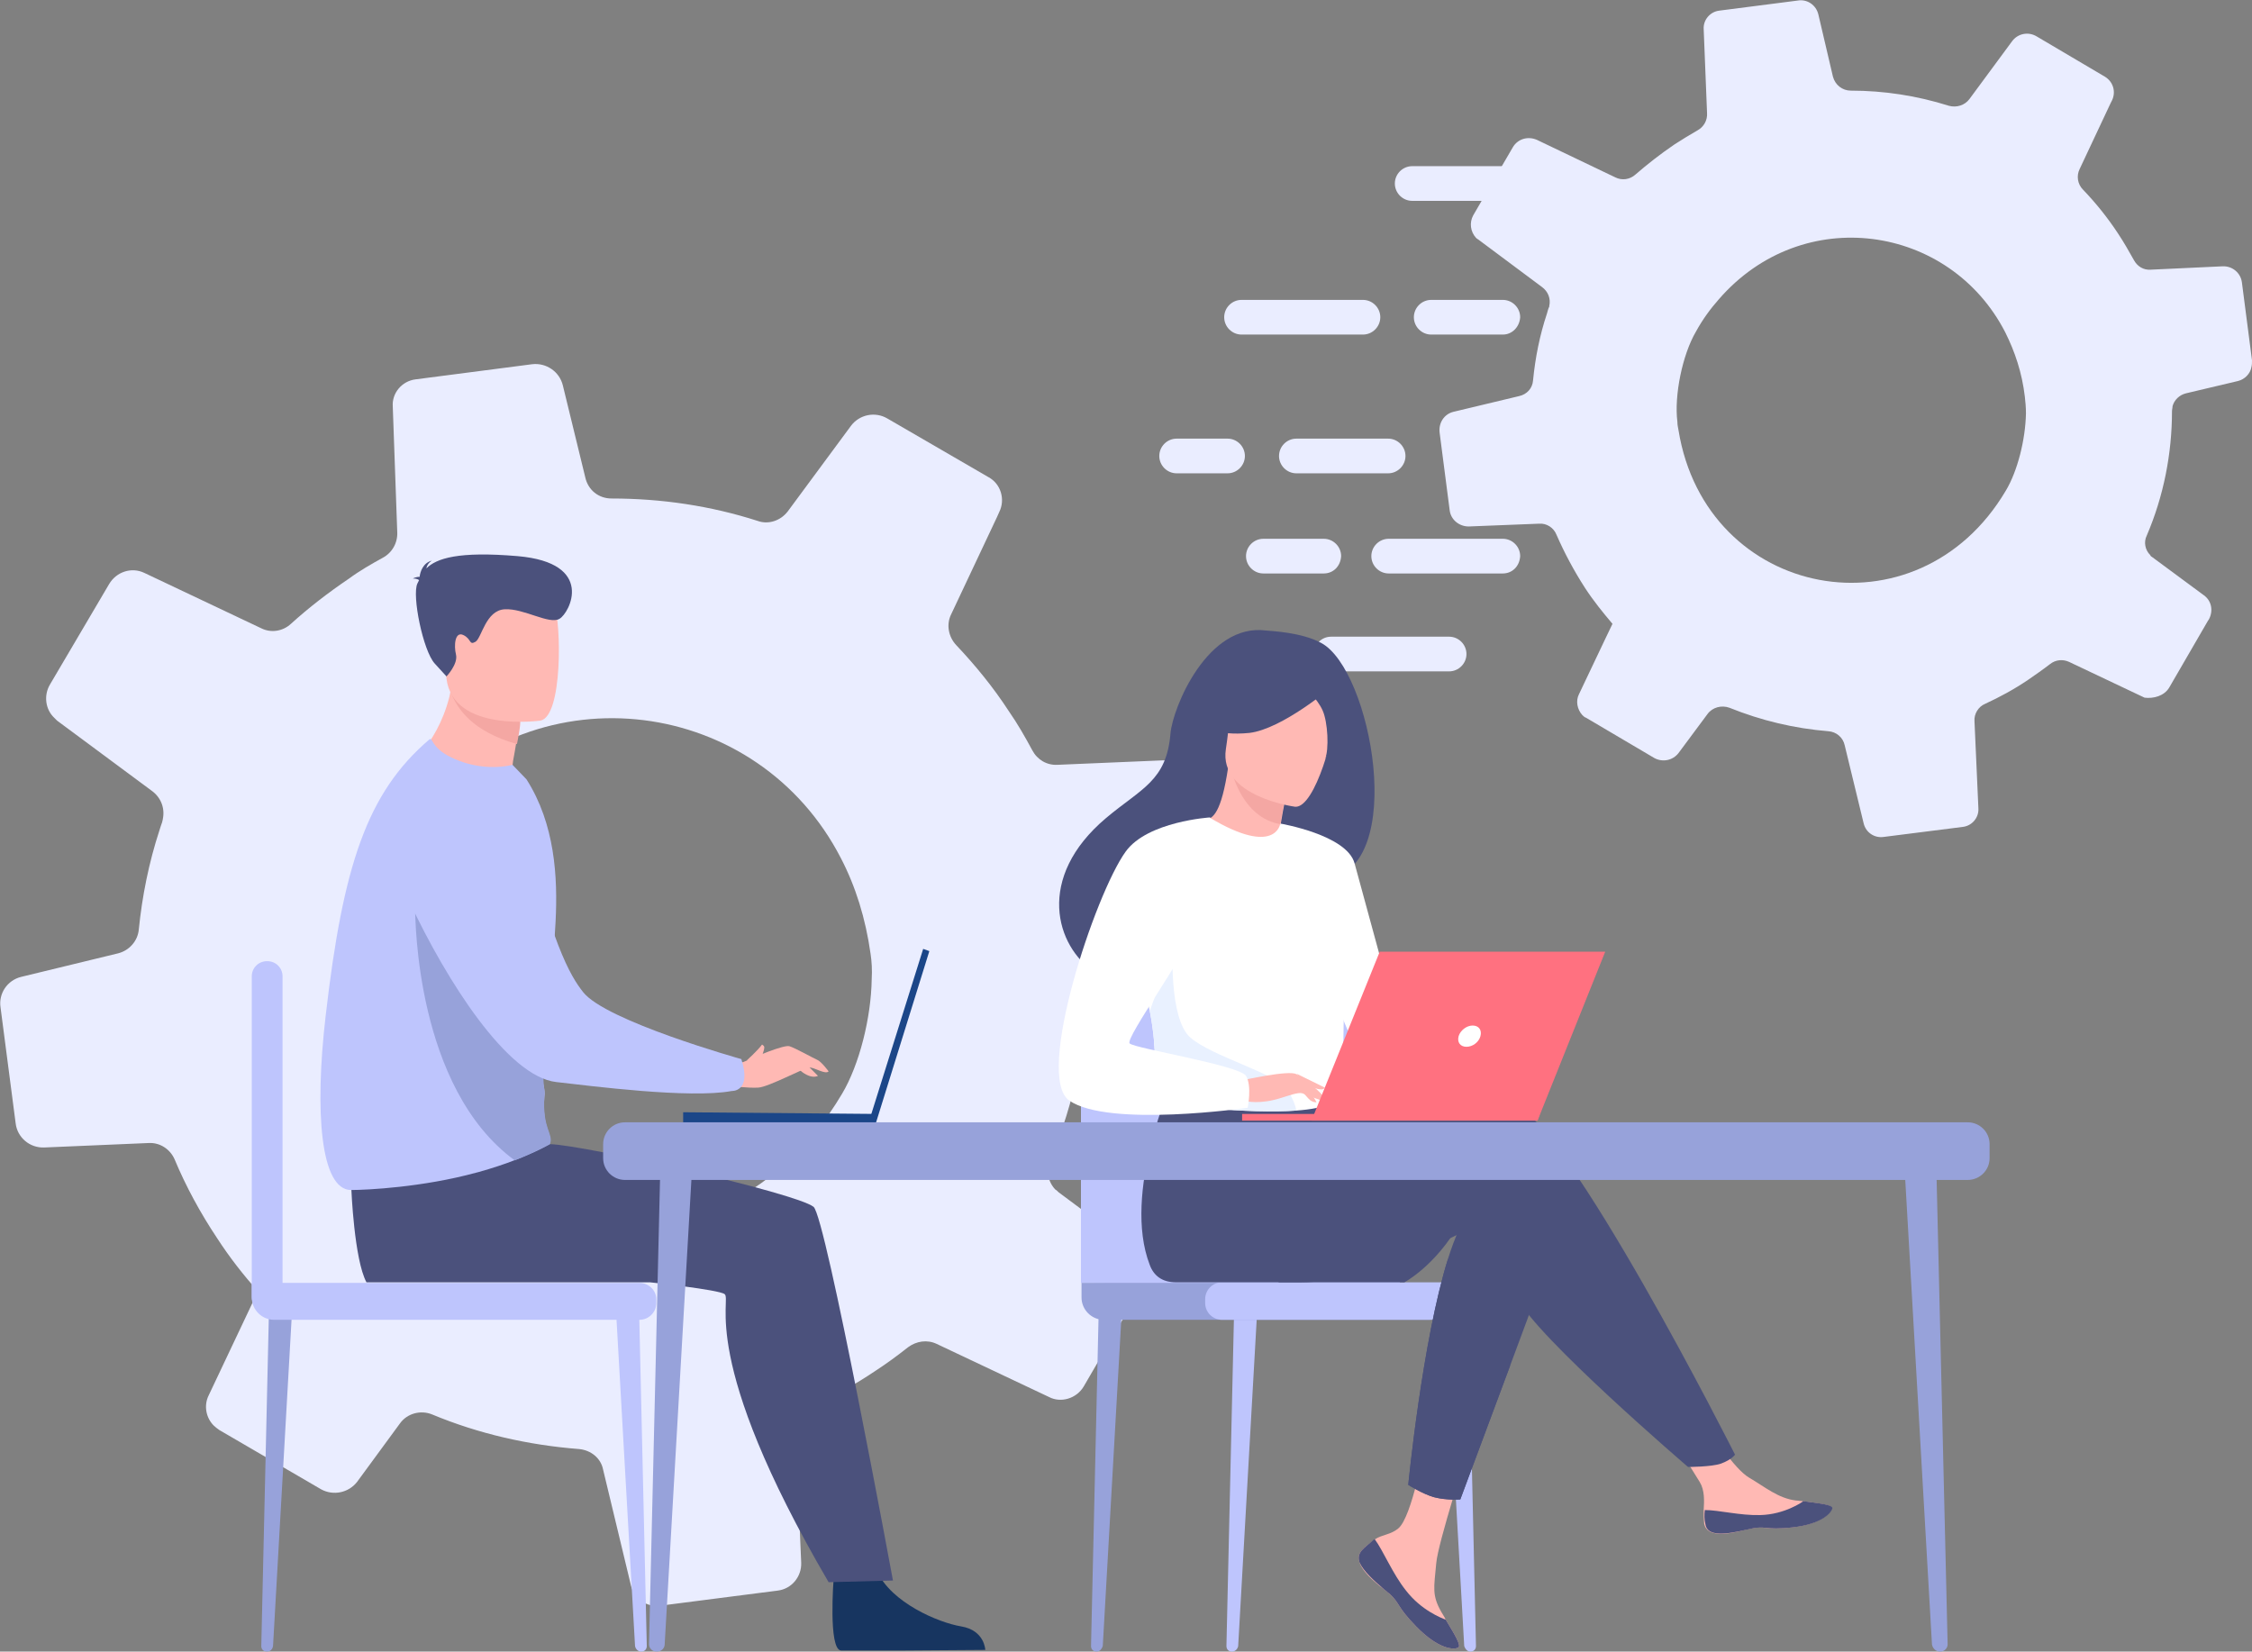 <?xml version="1.0" encoding="UTF-8"?> <!-- Generator: Adobe Illustrator 23.1.0, SVG Export Plug-In . SVG Version: 6.00 Build 0) --> <svg xmlns="http://www.w3.org/2000/svg" xmlns:xlink="http://www.w3.org/1999/xlink" version="1.1" id="Layer_1" x="0px" y="0px" width="402.5px" height="295.2px" viewBox="0 0 402.5 295.2" style="enable-background:new 0 0 402.5 295.2;" xml:space="preserve"><rect x="0" y="0" width="402.5" height="295.2" fill="#808080" stroke="none"/> <style type="text/css"> .st0{fill:#EAEDFF;} .st1{fill:#FFFFFF;} .st2{fill:#BAEEF9;} .st3{fill:#BEC5FD;} .st4{fill:#5F6595;} .st5{fill:#FF7180;} .st6{fill:#97A2DA;} .st7{fill:#5DD4F3;} .st8{fill:#C73C56;} .st9{fill:none;stroke:#FF7180;stroke-width:6;stroke-miterlimit:10;} .st10{fill:#F4A7A3;} .st11{fill:#4B517C;} .st12{fill:#35365F;} .st13{fill:#FFB9B4;} .st14{fill:#DFE5FF;} .st15{fill:#CDD4FA;} .st16{fill:#E9F1FF;} .st17{fill:#173560;} .st18{fill:#1B4688;} .st19{fill-rule:evenodd;clip-rule:evenodd;fill:#BEC5FD;} .st20{fill-rule:evenodd;clip-rule:evenodd;fill:#5F6595;} .st21{fill-rule:evenodd;clip-rule:evenodd;fill:#FFFFFF;} </style> <g> <g> <path class="st0" d="M358.4,59.4c1.7,3.4,3,7.2,3.5,11.5c0.1,0.9,0.2,1.9,0.2,3c-0.1,4.7-1.5,10.3-3.6,13.8 c-15.8,26.7-53.6,19.4-58.5-10.8c-0.1-0.5-0.2-1-0.2-1.5c-0.6-4.7,0.9-12,3.3-16.1c1.2-2.2,2.6-4.1,4.1-5.8 C322.2,36.2,348.5,40.1,358.4,59.4L358.4,59.4z M387.7,122.9l6.9-11.9l0.2-0.3c0.8-1.5,0.5-3.3-0.9-4.3l-9.2-6.8 c-0.2-0.1-0.3-0.2-0.4-0.4c-0.9-0.9-1.2-2.3-0.6-3.5c3-7,4.5-14.6,4.5-22.2c0-0.3,0.1-0.6,0.1-0.9c0.3-1.1,1.2-2,2.4-2.3l9.3-2.2 c1.2-0.3,2.2-1.3,2.4-2.5c0.1-0.4,0.1-0.8,0.1-1.2l-1.8-13.9c-0.2-1.7-1.7-3-3.5-2.9l-12.8,0.6c-1.3,0.1-2.4-0.6-3-1.7 c-0.9-1.6-1.8-3.2-2.8-4.7c-1.9-2.9-4-5.5-6.3-7.9l0,0c-1-1-1.2-2.5-0.6-3.7l5.5-11.7l0.3-0.6c0.7-1.5,0.2-3.3-1.3-4.2L364,6.5 c-1.5-0.9-3.4-0.5-4.4,0.9L352,17.7c-0.8,1.1-2.3,1.6-3.7,1.2c-5.7-1.8-11.6-2.7-17.5-2.7c-1.5,0-2.8-1-3.2-2.5L325,2.6 c-0.4-1.7-2-2.8-3.7-2.5l-14,1.8c-1.7,0.2-2.9,1.7-2.8,3.3l0.6,15c0.1,1.3-0.6,2.5-1.7,3.1c-1.4,0.8-2.7,1.6-4.1,2.5 c-2.5,1.7-4.8,3.5-7,5.4c-1,0.9-2.4,1.1-3.6,0.5L274.7,25c-1.6-0.7-3.4-0.2-4.3,1.3l-7.1,12.2c-0.7,1.3-0.5,2.9,0.5,4 c0.1,0.1,0.2,0.2,0.4,0.3l11.4,8.5c1.1,0.8,1.6,2.1,1.3,3.4c0,0.1,0,0.2-0.1,0.3c-0.1,0.3-0.2,0.6-0.3,1c-1.3,3.9-2.1,7.9-2.5,12 c-0.1,1.4-1.1,2.5-2.5,2.8l-11.7,2.8c-1.7,0.4-2.7,2-2.5,3.7l0.4,3.1l1.4,10.8c0.2,1.7,1.7,2.9,3.4,2.9l12.6-0.5 c1.3-0.1,2.6,0.7,3.1,2c1.4,3.2,3.1,6.4,5.1,9.5c1.5,2.3,3.2,4.4,4.9,6.4l-1.2,2.5l-4.8,10.1c-0.6,1.2-0.3,2.7,0.6,3.7 c0.2,0.2,0.4,0.4,0.7,0.5l12.2,7.2c1.5,0.8,3.3,0.4,4.3-0.9l5.2-7c0.9-1.2,2.5-1.6,3.9-1.1c5.7,2.3,11.6,3.7,17.7,4.2 c1.4,0.1,2.6,1.1,2.9,2.5l3.4,14c0.4,1.6,1.9,2.6,3.5,2.4l14.2-1.8c1.7-0.2,2.9-1.7,2.8-3.3l-0.7-15.6c-0.1-1.3,0.7-2.6,1.9-3.1 c2.6-1.2,5.2-2.6,7.7-4.3c1.3-0.9,2.6-1.8,3.9-2.8c1-0.8,2.3-0.9,3.4-0.4l13.5,6.4C384.9,124.9,386.8,124.4,387.7,122.9 L387.7,122.9z"></path> <g> <g> <path class="st0" d="M248.1,84.6h-16.4c-1.7,0-3.1-1.4-3.1-3.1c0-1.7,1.4-3.1,3.1-3.1h16.4c1.7,0,3.1,1.4,3.1,3.1 C251.2,83.2,249.8,84.6,248.1,84.6z"></path> </g> <g> <path class="st0" d="M243.6,59.8h-21.7c-1.7,0-3.1-1.4-3.1-3.1c0-1.7,1.4-3.1,3.1-3.1h21.7c1.7,0,3.1,1.4,3.1,3.1 C246.7,58.4,245.3,59.8,243.6,59.8z"></path> </g> <g> <path class="st0" d="M268.6,59.8h-12.8c-1.7,0-3.1-1.4-3.1-3.1c0-1.7,1.4-3.1,3.1-3.1h12.8c1.7,0,3.1,1.4,3.1,3.1 C271.6,58.4,270.3,59.8,268.6,59.8z"></path> </g> <g> <path class="st0" d="M268.6,102.5h-20.4c-1.7,0-3.1-1.4-3.1-3.1c0-1.7,1.4-3.1,3.1-3.1h20.4c1.7,0,3.1,1.4,3.1,3.1 C271.6,101.2,270.3,102.5,268.6,102.5z"></path> </g> <g> <path class="st0" d="M236.6,102.5h-10.8c-1.7,0-3.1-1.4-3.1-3.1c0-1.7,1.4-3.1,3.1-3.1h10.8c1.7,0,3.1,1.4,3.1,3.1 C239.6,101.2,238.3,102.5,236.6,102.5z"></path> </g> <g> <path class="st0" d="M259,120h-21.1c-1.7,0-3.1-1.4-3.1-3.1s1.4-3.1,3.1-3.1H259c1.7,0,3.1,1.4,3.1,3.1S260.7,120,259,120z"></path> </g> <g> <path class="st0" d="M272.1,35.9h-19.7c-1.7,0-3.1-1.4-3.1-3.1c0-1.7,1.4-3.1,3.1-3.1h19.7c1.7,0,3.1,1.4,3.1,3.1 C275.2,34.6,273.8,35.9,272.1,35.9z"></path> </g> <g> <path class="st0" d="M219.4,84.6h-9.1c-1.7,0-3.1-1.4-3.1-3.1c0-1.7,1.4-3.1,3.1-3.1h9.1c1.7,0,3.1,1.4,3.1,3.1 C222.5,83.2,221.1,84.6,219.4,84.6z"></path> </g> </g> </g> <path class="st0" d="M150.3,153.4c2.6,5,4.4,10.7,5.3,17.1c0.2,1.3,0.3,2.9,0.2,4.5c-0.1,6.9-2.2,15.3-5.3,20.5 c-23.5,39.7-79.6,28.9-87-16c-0.1-0.7-0.2-1.5-0.3-2.2c-0.9-7,1.3-17.8,4.8-23.9c1.9-3.2,3.9-6.1,6.1-8.7 C96.5,119.1,135.6,124.8,150.3,153.4L150.3,153.4z M193.7,247.8l10.3-17.7l0.2-0.4c1.2-2.2,0.7-4.9-1.3-6.4l-13.7-10.2 c-0.2-0.2-0.4-0.4-0.6-0.5c-1.3-1.4-1.7-3.4-0.9-5.2c4.4-10.5,6.7-21.7,6.8-33c0-0.5,0.1-0.9,0.2-1.4c0.5-1.6,1.8-2.9,3.5-3.4 l13.9-3.3c1.8-0.5,3.2-1.9,3.6-3.7c0.1-0.5,0.2-1.1,0.1-1.7l-2.7-20.7c-0.3-2.5-2.6-4.4-5.2-4.3l-18.9,0.8 c-1.9,0.1-3.6-0.9-4.5-2.6c-1.3-2.4-2.6-4.7-4.2-7c-2.8-4.3-6-8.2-9.4-11.8l0,0c-1.4-1.5-1.8-3.7-0.9-5.5l8.2-17.4l0.4-0.9 c1.1-2.2,0.3-5-1.9-6.2l-18.1-10.5c-2.2-1.3-5-0.7-6.5,1.3l-11.3,15.3c-1.3,1.7-3.5,2.4-5.4,1.7c-8.4-2.7-17.2-4-26.1-4 c-2.3,0-4.2-1.5-4.7-3.8l-4-16.4c-0.6-2.5-3-4.1-5.5-3.8l-20.8,2.7c-2.5,0.3-4.3,2.5-4.1,4.9L71,95.1c0.1,1.9-0.9,3.7-2.6,4.6 c-2,1.1-4.1,2.3-6,3.7c-3.7,2.5-7.2,5.2-10.4,8.1c-1.4,1.3-3.5,1.7-5.3,0.8l-20.9-9.9c-2.3-1.1-5-0.2-6.3,2L8.9,122.4 c-1.1,1.9-0.8,4.4,0.8,5.9c0.2,0.2,0.3,0.3,0.5,0.5l17,12.6c1.6,1.2,2.3,3.1,1.9,5c0,0.2-0.1,0.3-0.1,0.5c-0.2,0.5-0.3,0.9-0.5,1.5 c-1.9,5.8-3.1,11.8-3.7,17.8c-0.2,2-1.7,3.7-3.7,4.2l-17.3,4.2c-2.5,0.6-4.1,3-3.7,5.5l0.6,4.6l2.1,16.1c0.3,2.5,2.5,4.4,5.1,4.3 l18.7-0.8c2-0.1,3.8,1.1,4.6,2.9c2,4.8,4.6,9.6,7.6,14.1c2.2,3.4,4.7,6.6,7.3,9.5l-1.7,3.6l-7.1,15c-0.9,1.8-0.5,4,0.9,5.4 c0.3,0.3,0.6,0.5,1,0.8l18.2,10.6c2.2,1.2,4.9,0.6,6.4-1.3l7.7-10.5c1.3-1.8,3.7-2.4,5.7-1.6c8.4,3.5,17.3,5.5,26.3,6.2 c2.1,0.2,3.9,1.6,4.3,3.7l5,20.8c0.6,2.3,2.8,3.8,5.2,3.5l21-2.7c2.5-0.3,4.3-2.5,4.2-5l-1-23.2c-0.1-2,1-3.8,2.9-4.7 c3.9-1.8,7.7-3.9,11.4-6.4c2-1.3,3.9-2.7,5.8-4.2c1.5-1.1,3.4-1.4,5.1-0.6l20.1,9.5C189.6,250.8,192.4,250,193.7,247.8L193.7,247.8 z"></path> <path class="st3" d="M220.2,295.2L220.2,295.2c-0.6,0-1-0.4-1-1l1.4-61.2l4.2-0.5l-3.5,61.7C221.2,294.8,220.7,295.2,220.2,295.2 L220.2,295.2z"></path> <path class="st6" d="M196,295.2L196,295.2c-0.6,0-1-0.4-1-1l1.4-61.2l4.2-0.5l-3.5,61.7C196.9,294.8,196.5,295.2,196,295.2 L196,295.2z"></path> <path class="st3" d="M262.8,295.2L262.8,295.2c0.6,0,1-0.4,1-1l-1.4-61.2l-4.2-0.5l3.5,61.7C261.9,294.8,262.3,295.2,262.8,295.2 L262.8,295.2z"></path> <path class="st3" d="M193.2,229.3v-41.9c0-7.4,6-13.4,13.4-13.4h30.2c7.4,0,13.4,6,13.4,13.4v43.5L193.2,229.3L193.2,229.3z"></path> <path class="st6" d="M255.6,235.9h-58.3c-2.2,0-4-1.8-4-4v-2.6h62.3V235.9L255.6,235.9z"></path> <path class="st3" d="M262.5,235.9h-44.1c-1.6,0-3-1.3-3-3v-0.7c0-1.6,1.3-3,3-3h44.1c1.6,0,3,1.3,3,3v0.7 C265.5,234.6,264.2,235.9,262.5,235.9L262.5,235.9z"></path> <path class="st11" d="M260.8,218.8c-4.3,7.5-9.8,10.4-9.8,10.4h-22.6C228.4,229.3,264.1,213.1,260.8,218.8L260.8,218.8z"></path> <path class="st13" d="M243.4,277.1c-0.6,0.7-0.7,1.4-0.4,2.2c0,0,0,0,0,0c0.5,1.5,2.3,3.2,4.4,4.8c0.3,0.2,0.5,0.4,0.7,0.6 c0.1,0,0.1,0.1,0.2,0.1c0,0,0.1,0.1,0.1,0.1c1.9,1.8,1.2,2.2,4.7,5.8c4,4.1,6.7,4.2,7.5,3.8c0.7-0.3-0.7-2.5-2.2-5 c-0.1-0.1-0.1-0.2-0.2-0.4c-0.2-0.3-0.4-0.7-0.6-1c-1.7-3-1.3-4.3-0.9-8.7c0.3-3.6,5.6-20,5.6-20l-7.6-1.3c0,0-2.3,13.1-4.8,15.1 c-1.3,1.1-2.9,1.1-4.1,1.9c-0.1,0.1-0.2,0.1-0.3,0.2C244.8,275.9,244,276.4,243.4,277.1L243.4,277.1z"></path> <path class="st11" d="M243.4,277.1c-0.6,0.7-0.7,1.4-0.4,2.2c0,0,0,0,0,0c0.7,1.5,2.4,3.1,4.4,4.8c0.3,0.2,0.5,0.4,0.7,0.6 c0.1,0,0.1,0.1,0.2,0.1c0,0,0.1,0.1,0.1,0.1c1.9,1.8,1.2,2.2,4.7,5.8c4,4.1,6.7,4.2,7.5,3.8c0.7-0.3-0.7-2.5-2.2-5 c-0.8-0.3-4.4-1.7-7.1-5.2c-2.4-3-4-7-5.6-9.2c-0.1,0.1-0.2,0.1-0.3,0.2C244.8,275.9,244,276.4,243.4,277.1L243.4,277.1z"></path> <path class="st13" d="M304.6,272.4c0.5,2.3,3.8,2,7.5,1c3.7-0.9,2.8,0.2,8.2-0.4c5.3-0.6,6.9-2.6,7.1-3.4c0.1-0.7-2.5-0.9-5.3-1.3 c-0.4,0-0.7-0.1-1.1-0.1c-3.2-0.4-5.5-2.4-8.4-4.1c-2.7-1.6-6.8-8.1-6.8-8.1l-7.3,0.6c0,0,3.8,5.8,5.3,8.3c0.9,1.5,0.8,3.4,0.7,5 C304.5,270.7,304.5,271.5,304.6,272.4L304.6,272.4z"></path> <path class="st11" d="M312.2,273.4c3.7-0.9,2.8,0.2,8.2-0.4c5.3-0.6,6.9-2.6,7.1-3.4c0.1-0.7-2.5-0.9-5.3-1.3l0,0.1 c0,0-3.2,2.3-7.6,2.4c-3.6,0.1-7.4-0.9-9.9-0.9c-0.1,0.8-0.1,1.7,0.1,2.5C305.1,274.7,308.4,274.3,312.2,273.4L312.2,273.4z"></path> <path class="st11" d="M276.7,225.8l-6.8,18.3L261,268c0,0-2.4,0.2-4.7-0.4c-2.1-0.6-4.6-2.2-4.6-2.2s2.5-25.7,7.1-40.4 c1.2-3.8,2.5-6.8,4-8.6C269.9,208,276.7,225.8,276.7,225.8L276.7,225.8z"></path> <path class="st11" d="M269.8,196.7c-4.5-1.4-17.2,0.4-29.9,2.9l-2.7-4.4l-27.6-2.2c0,0-9.1,20.2-4.1,33.1c0.7,1.9,2.2,3.1,4.7,3.1 c0,0,0.4,0,0.4,0c0,0,16.4,0,21.8,0c13.7,0,29-9.4,31-9.8c3.2-0.6,4.5,5.8,7.8,12.6c3.2,6.8,30.5,30.2,30.5,30.2s4.2,0,5.9-0.6 c1.9-0.7,2.5-1.6,2.5-1.6S279.9,200,269.8,196.7L269.8,196.7z"></path> <path class="st11" d="M236.1,114.9c-3.5-1.9-8.9-2.1-9.8-2.2c-10.5-1.4-16.7,13.8-17.1,18.4c-0.7,8.5-5.2,9.8-11.5,15.1 c-12.7,10.7-9,23-2,27.6c4.2,2.8,11.5,0,11.5,0c0.1,0.1,20-11.1,29.9-16.6C251.7,155.1,245.1,119.6,236.1,114.9L236.1,114.9z"></path> <path class="st13" d="M228.8,152.6c0,0-4.8,1.7-8.1,0.3c-3.1-1.4-5.4-6.4-5.3-6.4c1.4-0.1,2.9-1.3,4.1-9.3l0.6,0.2l10,3.6 c0,0-0.7,3.2-1.2,6.3C228.4,149.8,228.2,152.3,228.8,152.6L228.8,152.6z"></path> <path class="st10" d="M230,141c0,0-0.7,3.2-1.2,6.3c-5.7-1-8-6.8-8.8-9.9L230,141L230,141z"></path> <path class="st13" d="M231.5,144.2c0,0-13.7-1.8-12.4-10.3c1.3-8.5,0.4-14.5,9.1-13.6c8.8,0.8,10,4.3,10.3,7.2 C238.8,130.4,235.1,144.4,231.5,144.2L231.5,144.2z"></path> <path class="st11" d="M238,122.8c0,0-8.8,7.5-14.7,8.2c-6,0.6-8.2-1.3-8.2-1.3s3.5-2.9,5.6-7.6c0.6-1.4,1.9-2.3,3.5-2.5 C228.4,119.2,236.5,119,238,122.8L238,122.8z"></path> <path class="st11" d="M232.6,122.1c0,0,2.9,2.8,3.8,4.9c0.9,2,1.2,6.9,0.4,8.8c0,0,4.6-8.9,2-13.2 C236.1,118.1,232.6,122.1,232.6,122.1L232.6,122.1z"></path> <path class="st1" d="M240.3,172.8c-0.4,27.7-0.1,21.9-3.1,24.5c-0.7,0.6-2.8,1-5.5,1.2c-8.5,0.6-23.4-0.8-24-2.4 c-2-5.4-0.6-7.1-2.2-15.4c-0.2-0.9-0.4-1.8-0.6-2.9c-1.4-5.7-2.7-7.6,2.1-16.8c4.4-8.3,8.9-15,9.3-14.8c11.6,6.9,12.5,1.1,12.5,1.1 S240.5,159.3,240.3,172.8L240.3,172.8z"></path> <path class="st11" d="M269.9,244.1L261,268c0,0-2.4,0.2-4.7-0.4c-2.1-0.6-4.6-2.2-4.6-2.2s2.5-25.7,7.1-40.4L269.9,244.1 L269.9,244.1z"></path> <path class="st1" d="M228.8,147.2c0,0,11.9,2,13.3,7.1c1.4,5.1,9.6,35.2,9.6,35.2s-6,1.1-8.8-1.7c-2.8-2.8-9.7-25.9-9.7-25.9 L228.8,147.2L228.8,147.2z"></path> <path class="st16" d="M231.7,198.5c-8.5,0.6-23.4-0.8-24-2.4c-2-5.4-0.6-7.1-2.2-15.4l4.1-11.5c0,0-0.7,12.8,3.1,16.2 c3.8,3.4,15.5,6.5,17.3,9.3C230.9,196,231.5,197.4,231.7,198.5L231.7,198.5z"></path> <path class="st13" d="M222,193.1c0,0,8.4-1.9,9.7-1.1c1.4,0.7,4.7,3.4,5.1,4.4s-3-0.7-4.1-1c-0.7-0.2-2.6,0.5-3.6,0.8 c-4,1.3-6.4,0.6-6.4,0.6L222,193.1L222,193.1z"></path> <path class="st1" d="M216.3,146.1c0,0-11.2,0.7-15.1,6.1c-5.5,7.6-16.3,40.2-10.1,44.5c7,4.9,31.9,1.3,31.9,1.3s0.8-3.9-0.3-5.7 c-1.2-1.9-19.9-4.9-20.8-5.8c-0.9-0.9,10.8-16.9,10.8-19.5C212.7,164.5,216.3,146.1,216.3,146.1L216.3,146.1z"></path> <path class="st13" d="M232.1,194.3c0,0,1.8,2.3,2.3,2.5c0.6,0.3,0.9,0.2,0.9,0.2l-1.2-2.1L232.1,194.3L232.1,194.3z"></path> <path class="st13" d="M231.7,191.9l5.1,2.5c0,0-0.2,0.4-0.8,0.3c-0.6,0-2.2-0.6-2.2-0.6L231.7,191.9L231.7,191.9z"></path> <polygon class="st5" points="234.4,200.3 274.8,200.3 286.9,170.1 246.6,170.1 234.4,200.3 "></polygon> <polygon class="st5" points="275.2,199.1 222,199.1 222,200.3 274.8,200.3 275.2,199.1 "></polygon> <path class="st1" d="M264.6,185.2c0.3-1.1-0.3-1.9-1.4-1.9s-2.2,0.9-2.5,1.9c-0.3,1.1,0.3,1.9,1.4,1.9 C263.2,187.1,264.3,186.3,264.6,185.2L264.6,185.2z"></path> <path class="st3" d="M47.8,234.5h-0.1c-1.5,0-2.7-1.2-2.7-2.7v-57.3c0-1.5,1.2-2.7,2.7-2.7h0.1c1.5,0,2.7,1.2,2.7,2.7v57.3 C50.5,233.2,49.3,234.5,47.8,234.5L47.8,234.5z"></path> <path class="st6" d="M47.7,295.2L47.7,295.2c-0.6,0-1-0.4-1-1l1.4-61.2l4.2-0.5l-3.5,61.7C48.7,294.8,48.3,295.2,47.7,295.2 L47.7,295.2z"></path> <path class="st3" d="M114.6,295.2L114.6,295.2c0.6,0,1-0.4,1-1l-1.4-61.2l-4.2-0.5l3.5,61.7C113.6,294.8,114.1,295.2,114.6,295.2 L114.6,295.2z"></path> <path class="st3" d="M114.3,229.3h-7H70.2H45v2.6c0,2.2,1.8,4,4,4h21.2h37.1h7c1.6,0,3-1.3,3-3v-0.7 C117.3,230.6,115.9,229.3,114.3,229.3L114.3,229.3z"></path> <path class="st17" d="M149,282.1c0,0-1,12.7,1.3,12.9c0.3,0,11.5,0,11.5,0l14.3-0.1c0,0-0.1-3.5-4.3-4.2c-4.2-0.7-12.5-4.3-15-9.8 C154.2,275.1,149,282.1,149,282.1L149,282.1z"></path> <path class="st11" d="M62.8,212.6c0,0,0.5,12.5,2.7,16.6h50.7c0,0,12.2,1.3,13.3,2.1c1.4,1-4.9,11.3,18.6,51.5l11.5-0.3 c0,0-12-65.1-14.2-66.8c-3.2-2.5-40.7-11-47.1-11.2C91.9,204.3,62.8,212.6,62.8,212.6L62.8,212.6z"></path> <path class="st13" d="M91.2,138.7c3.9,2.4,4.1,7.2,4.1,7.2c-9.5,2.5-23.4-8.1-23.4-8.1s6.1-4.1,8.4-13.2c0.1-0.5,0.2-0.9,0.3-1.4 c0.3-1.5,0.5-3.2,0.5-5l4.4,3.9l7.3,6.5c0,0-0.2,2.7-1.1,7.4C91.6,136.9,91.5,137.8,91.2,138.7L91.2,138.7z"></path> <path class="st3" d="M96.6,188.8c-0.3,2.1,0.3,3.8,0.6,5.4c0.1,0.6,0.2,1.2,0.1,1.8c-0.5,5.9,1.6,6.6,0.9,8.5c0,0-2.2,1.3-6.3,2.9 c-1.8,0.7-3.9,1.4-6.4,2.1c-0.1,0-0.3,0.1-0.4,0.1c-9.5,2.6-19.5,3.1-22.4,3.1c-5.4-0.1-6.5-13.9-4.5-31.1 c3.1-26.9,7.4-39.9,18.5-49.4c0.7-0.6,0.2,1.4,4,3.2c3.5,1.7,7.6,2.1,10.9,1.3l2.5,2.6c5.1,8,5.6,17.5,5.2,25.4 C98.8,174.7,97.6,182.7,96.6,188.8L96.6,188.8z"></path> <path class="st10" d="M92.9,128.8c0,0,0.4-0.4-0.5,4.2c-8.1-2.3-10.7-6.4-11.8-9.2c-0.3-0.8,3-1.2,5-1.6L92.9,128.8L92.9,128.8z"></path> <path class="st13" d="M96.6,128.8c0,0-15.6,2.2-16.8-7.5c-1.2-9.7-4.1-16,5.8-17.8c9.9-1.8,12.3,1.6,13.5,4.8 C100.3,111.4,100.6,128,96.6,128.8L96.6,128.8z"></path> <polygon class="st18" points="155.2,200.8 156.4,201.2 166.1,170 165,169.6 155.2,200.8 "></polygon> <polygon class="st18" points="122.1,198.8 156.4,199.1 156.4,201.2 122.1,200.8 122.1,198.8 "></polygon> <path class="st11" d="M74.9,103.7c-0.1-0.1-0.4-0.3-1.1-0.3c0,0,0.5-0.3,1.2-0.3c0.1-0.9,0.6-2.5,2.2-2.9c0,0-0.8,0.4-1,1.4 c1.8-1.8,5.7-3.1,16.3-2.2c14,1.2,9.3,10.2,7.5,11.2c-1.8,1.1-6.4-1.9-9.8-1.7c-3.4,0.2-4.1,5.1-5.2,5.8c-1.2,0.7-0.7-0.5-2.2-1.2 c-1.5-0.7-1.7,1.9-1.3,3.5c0.4,1.7-1.7,3.9-1.7,3.9s0,0-2.1-2.3c-2.1-2.3-4.1-12.2-3.1-14.3C74.7,104.1,74.8,103.9,74.9,103.7 L74.9,103.7z"></path> <path class="st6" d="M98.3,204.5c0,0-2.2,1.3-6.3,2.9c-17.8-13-17.7-43.6-17.8-44.2l22.3,19.6l0.7,11.3c0.1,0.6,0.2,1.2,0.1,1.8 C96.9,201.9,99,202.6,98.3,204.5L98.3,204.5z"></path> <path class="st13" d="M130.5,190.1c0,0,1.4,0.2,2.9-0.5c1.5-0.7,6.7-2.9,7.7-2.6c1,0.3,4.2,2.1,4.9,2.4c0.8,0.3,2.1,2.1,2.1,2.1 c-0.6,0.6-2.5-0.7-3.4-0.7c-0.9,0-7.3,3.5-9.2,3.6c-1.9,0.1-4.9-0.3-4.9-0.3L130.5,190.1L130.5,190.1z"></path> <path class="st13" d="M142.1,190.4c0,0.1,2.3,2.7,4.1,1.9l-1.9-1.9L142.1,190.4L142.1,190.4z"></path> <path class="st13" d="M133.4,189.6c0,0,2.1-1.9,2.8-2.9c0,0,0.4,0.2,0.4,0.5c0,0.6-0.5,1.7-0.5,1.7L133.4,189.6L133.4,189.6z"></path> <path class="st3" d="M92.5,143.9c-11.4-7-24.9,5.2-19.3,17.3c6.6,14.1,17.5,31.2,26.2,32.2c6.2,0.7,23.9,3,31.4,1.6 c0,0,3.6,0.2,1.7-5.7c0,0-24.3-6.8-28.3-12c-2.2-2.8-5.8-8.5-11.5-33.3C92.8,143.9,92.6,143.9,92.5,143.9L92.5,143.9z"></path> <path class="st6" d="M346.7,295.2h0.1c0.7,0,1.3-0.6,1.3-1.3l-2-84.5l-5.7-0.7l4.9,85.2C345.4,294.6,346,295.2,346.7,295.2 L346.7,295.2z"></path> <path class="st6" d="M117.4,295.2h-0.1c-0.7,0-1.3-0.6-1.3-1.3l2-84.5l5.7-0.7l-4.9,85.2C118.8,294.6,118.2,295.2,117.4,295.2 L117.4,295.2z"></path> <path class="st6" d="M351.7,210.9h-240c-2.1,0-3.9-1.7-3.9-3.9v-2.5c0-2.1,1.7-3.9,3.9-3.9h240c2.1,0,3.9,1.7,3.9,3.9v2.5 C355.6,209.2,353.8,210.9,351.7,210.9L351.7,210.9z"></path> </g> </svg> 